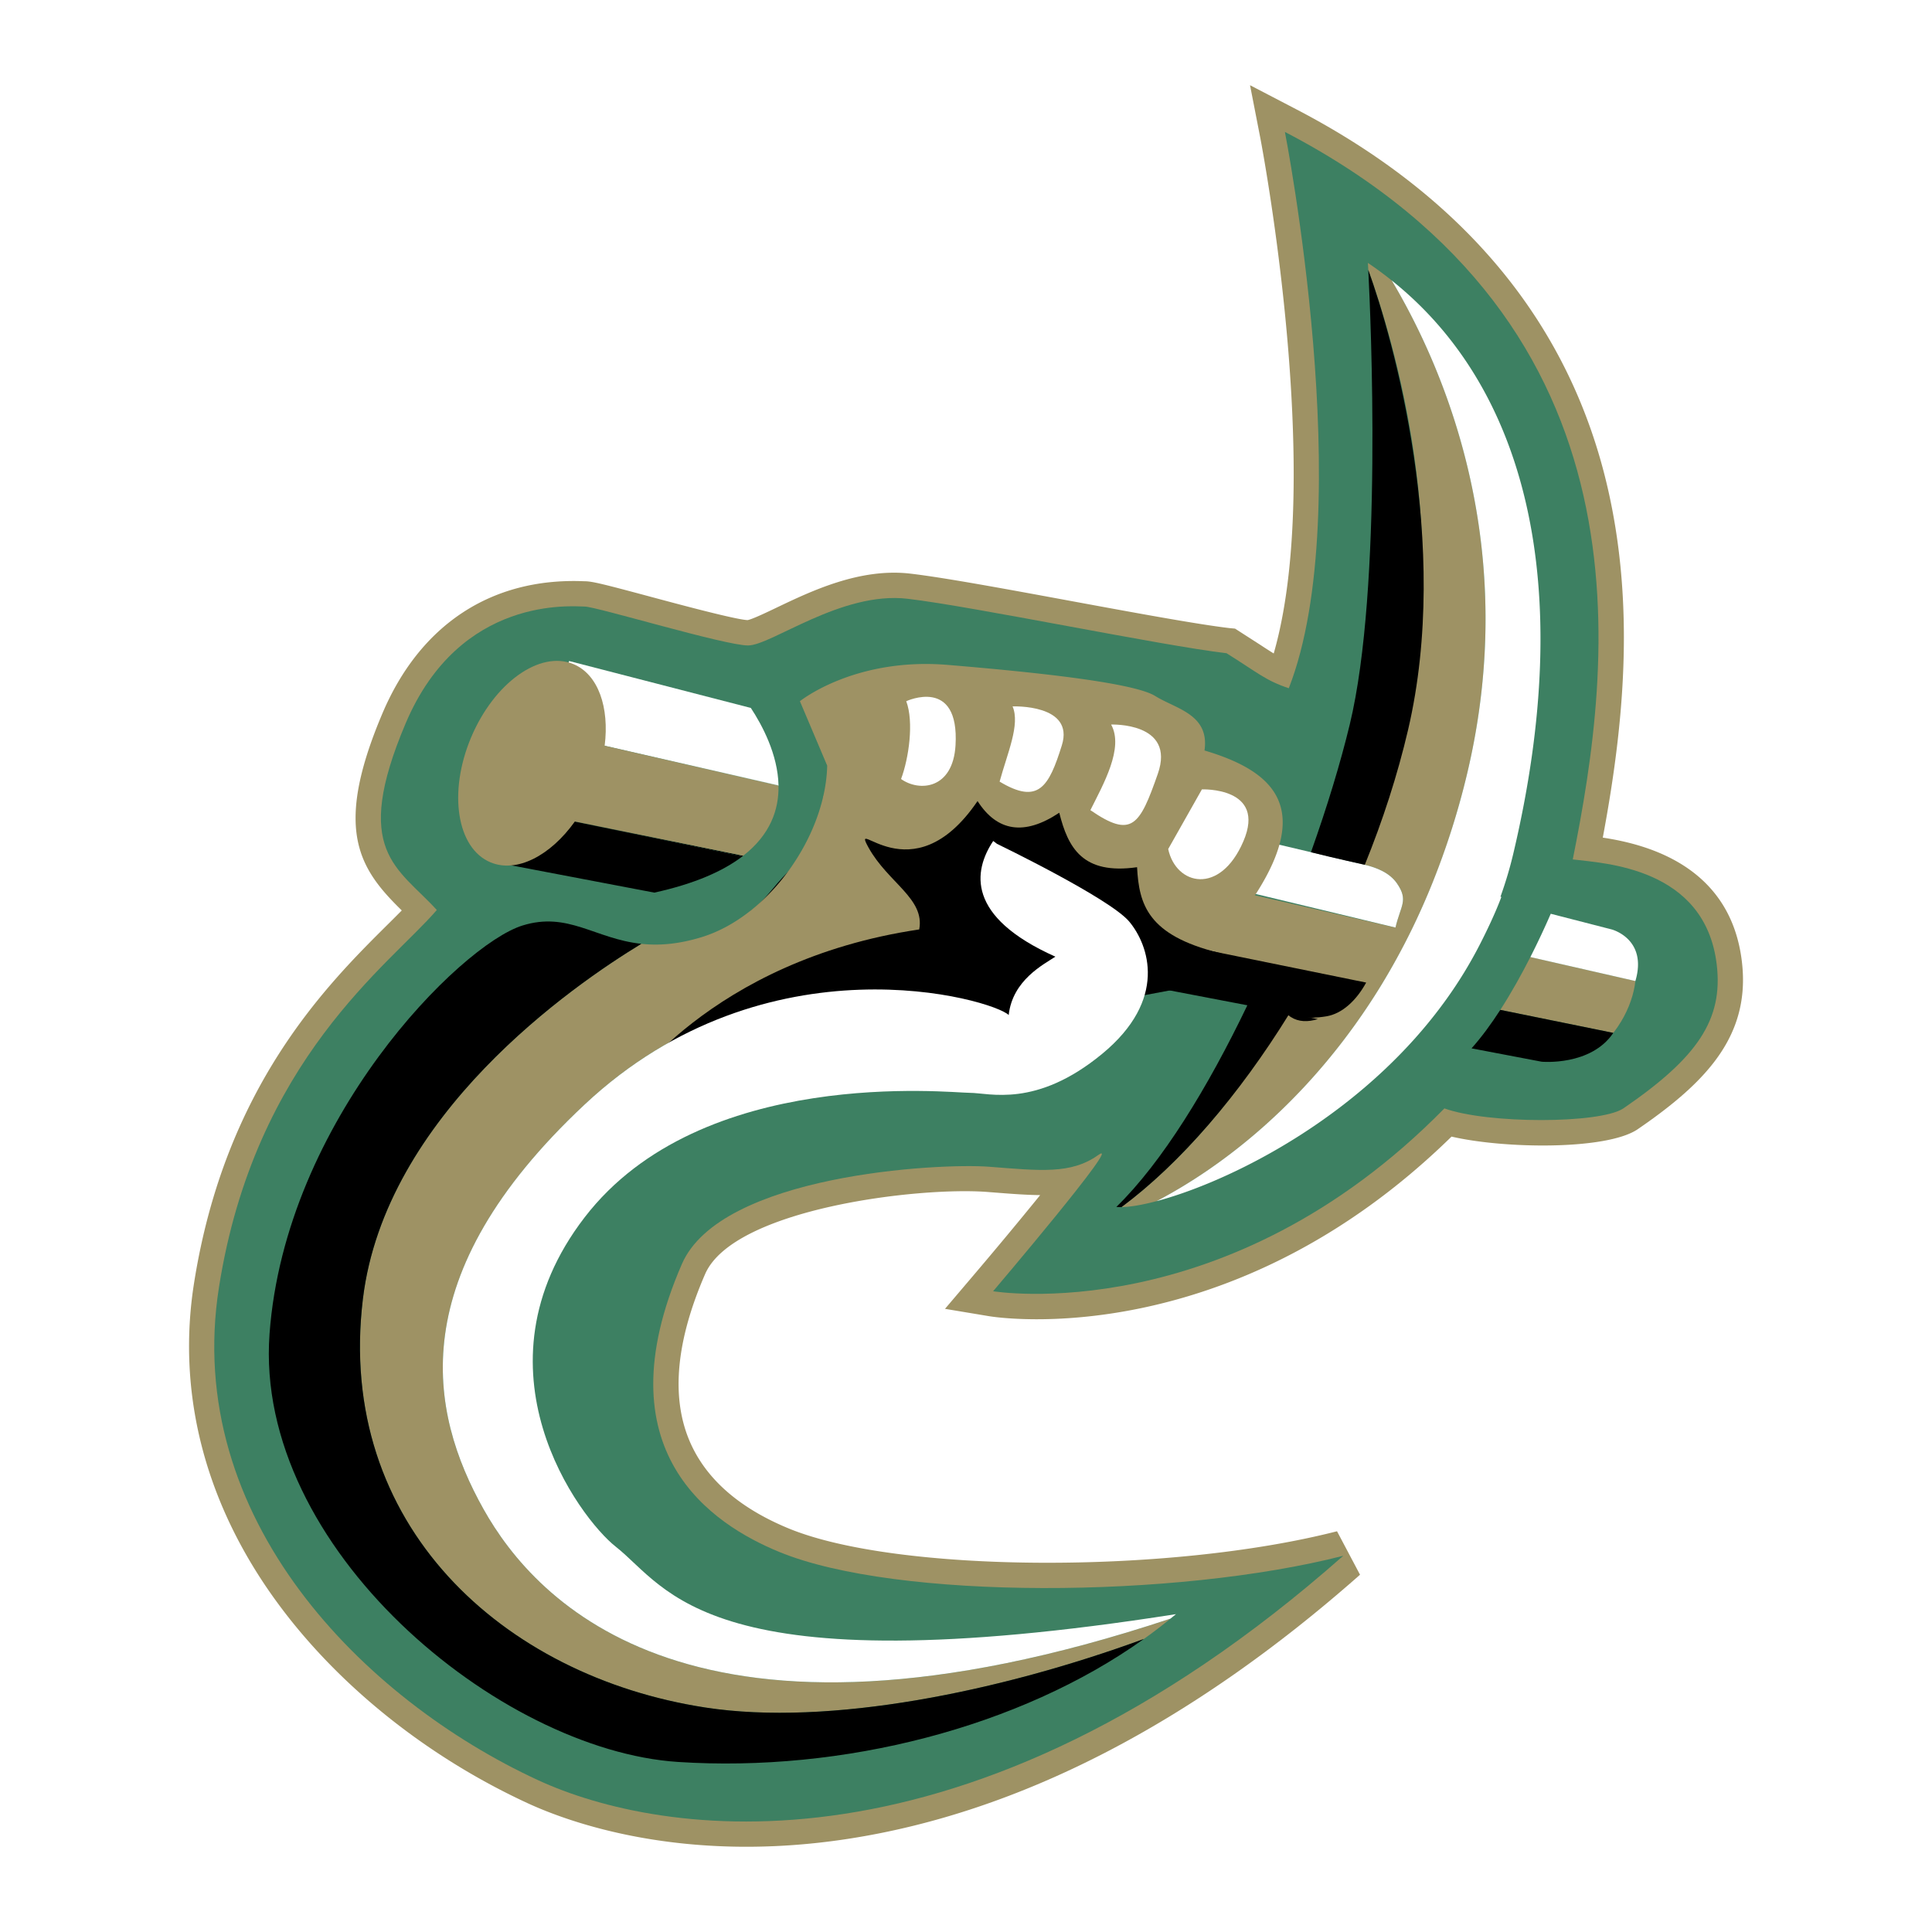 <svg xmlns="http://www.w3.org/2000/svg" width="2500" height="2500" viewBox="0 0 192.756 192.756"><g fill-rule="evenodd" clip-rule="evenodd"><path fill="#fff" d="M0 0h192.756v192.756H0V0z"/><path d="M125.719 13.647c.049.251 3.352 17.402 3.352 33.671 0 6.478-.533 12.803-1.992 17.879a50.112 50.112 0 0 1-1.287-.826l-2.572-1.654-.551-.051c-3.217-.378-9.59-1.555-15.752-2.692-6.527-1.205-12.695-2.344-16.076-2.741-5.031-.592-9.866 1.72-13.396 3.408-1.012.484-2.385 1.14-2.861 1.228-1.22-.06-6.742-1.542-9.73-2.345-4.626-1.242-5.783-1.532-6.522-1.532l-.184-.006c-9.141-.338-16.242 4.346-19.993 13.188-1.897 4.473-2.679 7.8-2.679 10.438 0 4.211 1.993 6.667 4.609 9.223-.417.422-.861.865-1.34 1.34-6.092 6.045-16.29 16.163-19.39 35.873a40.38 40.38 0 0 0-.493 6.271c0 8.998 3.053 17.82 8.989 25.824 6.04 8.145 14.835 15.159 24.765 19.75 4.144 1.916 15.557 6.099 32.008 3.567 17.06-2.624 34.24-11.489 51.066-26.349l-2.295-4.336c-16.816 4.303-43.909 4.165-54.695-.276-5.07-2.088-8.43-5.094-9.986-8.935-1.766-4.357-1.215-9.892 1.636-16.449 2.831-6.512 21.249-8.725 28.157-8.193l.916.071c1.586.125 3.018.231 4.355.243a455.26 455.26 0 0 1-6.613 7.956l-2.882 3.391 4.39.732c.988.165 24.074 3.679 46.148-17.916 5.246 1.222 15.43 1.36 18.545-.716 6.312-4.32 10.533-8.576 10.533-14.92 0-.595-.037-1.208-.113-1.841-1.131-9.431-9.285-11.659-13.875-12.352 1.158-6.193 2.104-12.949 2.104-19.97 0-4.809-.443-9.743-1.566-14.705-3.707-16.384-14.166-29.16-31.084-37.972l-4.648-2.421 1.002 5.145z" fill="#9e9264"/><path d="M128.195 13.162s7.375 37.649.387 55.504c-2.328-.776-3.104-1.553-6.209-3.493-6.6-.776-25.229-4.658-31.828-5.434-6.598-.776-13.585 4.658-15.914 4.658s-15.137-3.881-16.302-3.881-12.42-1.165-17.854 11.644-.776 14.361 3.105 18.631c-4.657 5.434-18.152 14.872-21.735 37.649-3.623 23.029 14.425 41.118 31.827 49.164 12.032 5.563 42.695 10.868 80.345-22.383-16.689 4.27-44.546 4.444-56.281-.388-6.598-2.717-17.871-9.938-9.703-28.723 3.881-8.927 25.617-10.092 30.664-9.703 5.045.388 8.15.776 10.867-1.164 2.717-1.941-10.48 13.584-10.48 13.584s23.289 3.882 45.025-18.242c4.27 1.553 15.525 1.553 17.854 0 7.375-5.046 9.977-8.844 9.314-14.361-1.164-9.703-11.256-10.091-14.361-10.479 3.883-19.408 8.539-53.176-28.721-72.583z" fill="#3d8062"/><path d="M138.85 27.979a36.653 36.653 0 0 0-2.375-1.749s.016.248.039.702c2.496 6.931 8.166 25.79 3.842 44.322-1.154 4.947-2.787 9.986-4.779 14.898 1.236.24 2.91.704 3.793 1.975 1.186 1.709.367 2.212-.143 4.416L82.15 79.424c-.07 2.478-.713 4.989-2.419 7.088l50.986 10.682c-5.371 10.084-12.094 18.232-18.828 23.239.85-.014 2.045-.209 3.496-.593 11.074-5.8 25.232-18.876 30.924-42.377 5.492-22.675-2.116-40.497-7.459-49.484z" fill="#9e9264"/><path d="M139.369 88.127c-.75-1.079-2.064-1.573-3.203-1.846-.203-.049-34.016-7.921-52.025-12.569.621 1.994 1.813 3.405 1.747 6.016l53.339 12.814c.509-2.203 1.328-2.706.142-4.415z" fill="#fff"/><path d="M80.354 86.639l-1.254-.263c-.197.236-.324.45-.549.675-1.405 1.406-2.275 2.851-3.667 3.835 0 0 37.317 7.041 49.565 9.411-3.943 8.217-8.508 15.676-13.074 20.121.152.015.326.019.514.016 5.869-4.361 11.721-11.164 16.707-19.229.518.205 1.727.528 3.74.193 1.553-.258 2.975-1.552 3.967-3.367L80.354 86.639z"/><path d="M138.85 27.979c5.344 8.987 12.951 26.81 7.459 49.485a76.89 76.89 0 0 1-3.408 10.659 70.895 70.895 0 0 1-2.072 4.655 68.24 68.24 0 0 1-3.047 5.554 64.777 64.777 0 0 1-2.68 4.03c-6.158 8.551-13.434 14.188-19.717 17.479 6.326-1.672 17.494-6.918 25.85-16.311a46.927 46.927 0 0 0 3.092-3.865 43.021 43.021 0 0 0 3.27-5.342c.736-1.431 1.619-3.28 2.195-4.838l-.09-.018c.49-1.366.918-2.777 1.266-4.241 6.419-27.078 1.155-46.662-12.118-57.247z" fill="#fff"/><path d="M149.686 100.757l11.275 2.295c.277-.354.539-.733.781-1.139.811-1.35 1.279-2.758 1.42-4.035l-10.477-2.393c-.851 1.677-1.871 3.524-2.999 5.272z" fill="#9e9264"/><path d="M146.816 104.594l6.996 1.333s4.898.461 7.148-2.875l-11.275-2.295c-.896 1.387-1.861 2.711-2.869 3.837z"/><path d="M160.799 92.731l-6.08-1.565a79.987 79.987 0 0 1-2.033 4.32l10.477 2.393c1.245-4.214-2.364-5.148-2.364-5.148z" fill="#fff"/><path d="M128.777 101.464c.77.497 1.707.523 2.709.209l-3.188-.607c.147.151.306.286.479.398z"/><path d="M120.174 74.876c.518-3.623-2.846-4.14-4.916-5.434s-11.387-2.329-20.702-3.105c-9.315-.776-14.749 3.623-14.749 3.623l2.722 6.427c-.152 6.997-5.795 15.063-12.555 17.12-2.377.724-4.311.839-5.99.659-6.847 4.155-25.563 17.089-27.778 35.438-2.717 22.513 13.973 37.649 34.156 40.755 12.391 1.906 29.462-1.601 43.761-6.838a49.942 49.942 0 0 0 2.652-2.027c-47.502 15.777-63.342-1.653-68.537-10.93-5.434-9.704-8.151-23.289 10.092-40.366 18.243-17.078 40.754-10.48 42.307-8.928.389-3.493 3.494-5.046 4.658-5.822-1.404-.628-2.568-1.27-3.525-1.917 9.17.688 20.484.441 23.58-4.422 5.433-8.54 1.81-12.163-5.176-14.233z" fill="#9e9264"/><path d="M90.416 69.96s5.322-2.494 4.917 4.398c-.259 4.399-3.623 4.658-5.434 3.364.776-2.07 1.293-5.692.517-7.762zM101.025 70.478s6.211-.259 4.916 3.881c-1.293 4.141-2.328 5.952-6.209 3.623.776-2.847 2.069-5.693 1.293-7.504zM110.857 72.289s6.469-.259 4.658 4.917-2.588 6.469-6.727 3.623c1.294-2.589 3.364-6.211 2.069-8.54zM116.551 84.709l3.363-5.952s6.469-.259 4.141 5.175c-2.328 5.435-6.727 4.4-7.504.777z" fill="#fff"/><path d="M70.362 170.358c-20.183-3.105-36.874-18.242-34.156-40.755 2.214-18.349 20.931-31.282 27.778-35.438-4.629-.495-7.308-3.248-11.864-1.824-6.21 1.941-23.676 19.407-25.229 40.754-1.553 21.348 22.899 41.531 40.754 42.695 16.387 1.068 34.078-3.424 46.478-12.271-14.299 5.239-31.37 8.746-43.761 6.839z"/><path d="M62.211 109.032S70.75 95.836 91.71 92.731c.586-3.072-3.105-4.658-5.046-8.151-1.941-3.494 4.27 5.045 10.867-4.658 1.945 3.037 4.658 3.493 8.152 1.165.875 3.5 2.328 6.21 7.762 5.434.195 3.713 1.057 6.776 8.15 8.539 10.787 2.68-3.492 3.493-3.492 3.493l-55.892 10.479z"/><path d="M105.295 95.447c-1.164.776-4.27 2.329-4.658 5.822-1.553-1.553-24.064-8.15-42.307 8.928-18.243 17.077-15.526 30.662-10.092 40.366 5.195 9.276 21.035 26.707 68.537 10.93.184-.15.371-.298.553-.45-46.966 7.374-50.656-2.612-55.893-6.728-3.623-2.847-14.749-17.726-3.105-32.862 11.644-15.138 36.485-12.421 38.425-12.421 1.942 0 6.598 1.553 13.198-3.881 6.598-5.435 4.656-10.868 2.717-13.197-1.941-2.329-13.197-7.763-13.197-7.763l-.381-.286c-1.981 2.98-2.731 7.546 6.203 11.542z" fill="#fff"/><path d="M51.978 80.861l-1.716 5.333 15.022 2.863c4.042-.89 6.864-2.152 8.782-3.614l-22.088-4.582z"/><path d="M74.151 85.376l-22.173-4.515 22.088 4.582a2.78 2.78 0 0 1 .085-.067z"/><path d="M74.912 70.632c-10.491-2.708-18.134-4.683-18.134-4.683l-2.291 7.116 23.186 5.294c-.066-3.108-1.654-6.047-2.761-7.727z" fill="#fff"/><path d="M77.673 78.359l-23.186-5.294 23.187 5.33-.001-.036z" fill="#fff"/><path d="M136.514 26.932c.24 4.676 1.453 31.678-1.85 45.357-.922 3.817-2.246 8.186-3.869 12.737 2.232.57 5.168 1.207 5.371 1.255 1.785-4.397 3.26-8.932 4.32-13.475 4.325-18.533-1.476-38.944-3.972-45.874zM128.904 90.056l.51.116-.51-.116z"/><path d="M60.327 74.408c.484-3.832-.638-7.112-3.107-8.146-3.361-1.409-7.94 1.876-10.229 7.336-2.288 5.46-1.418 11.028 1.943 12.436 2.622 1.099 5.986-.659 8.424-4.077l16.793 3.419c2.694-2.093 3.564-4.585 3.522-6.981l-17.346-3.987z" fill="#9e9264"/></g></svg>